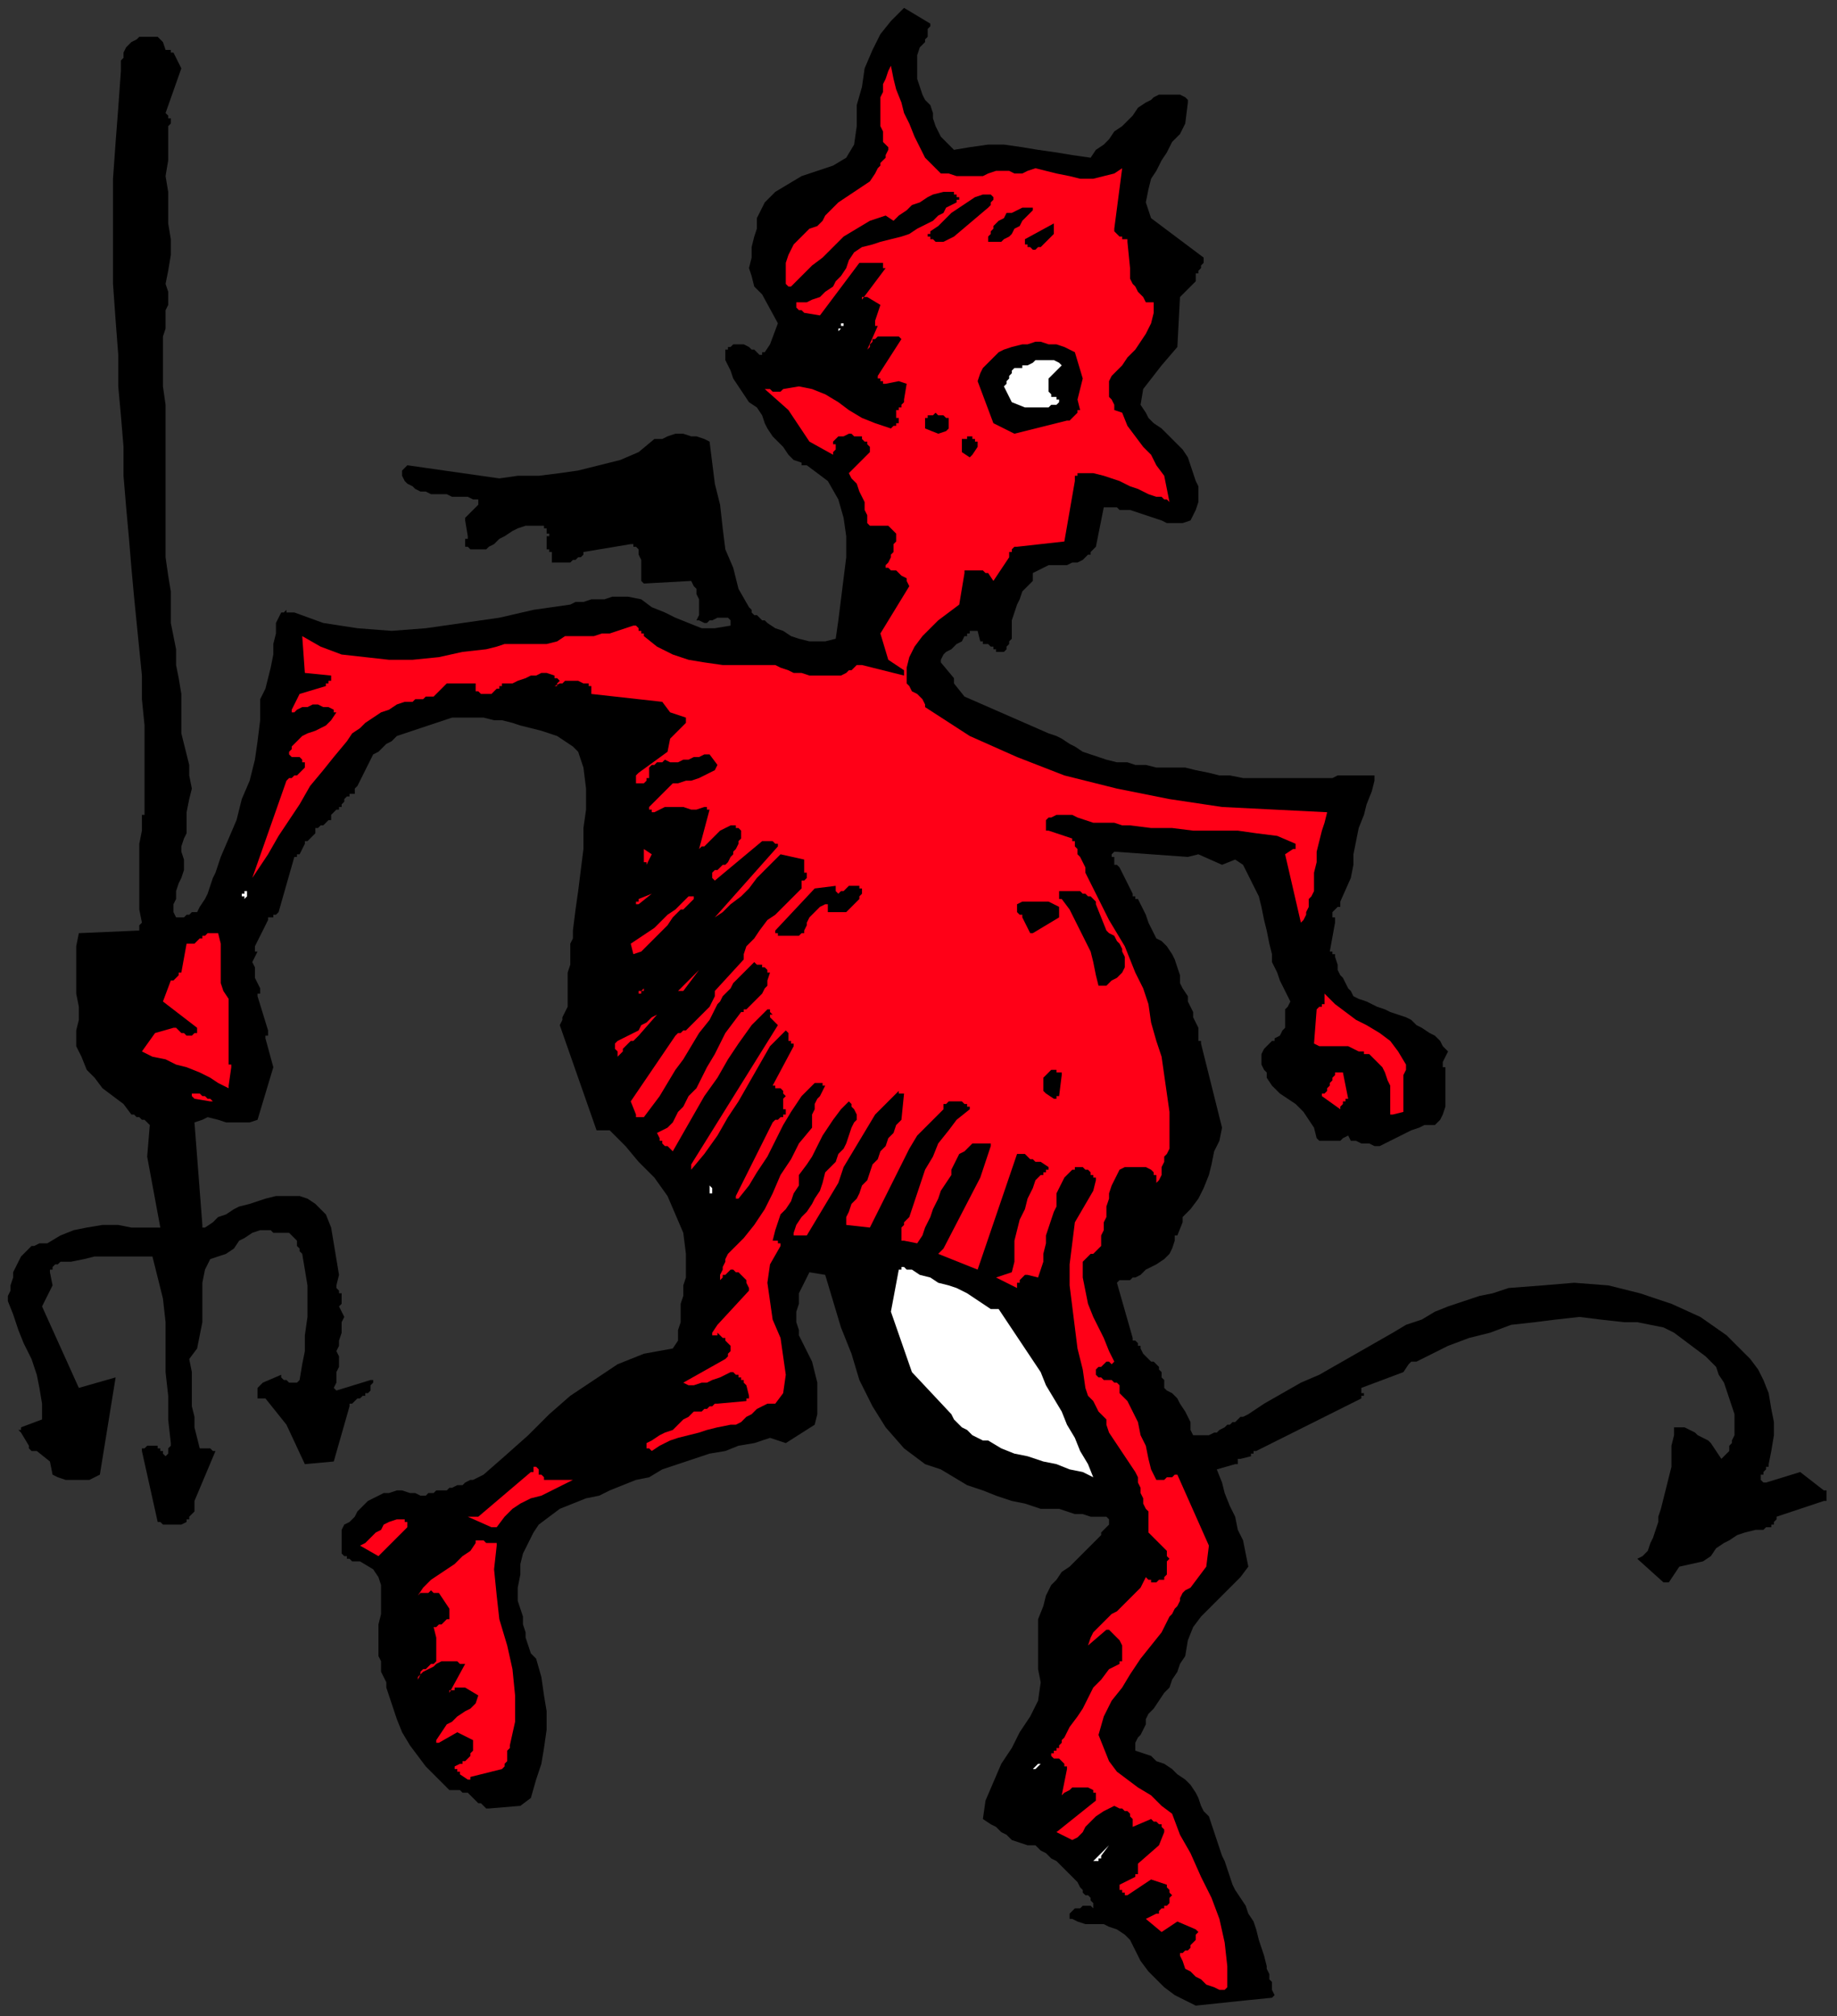<?xml version="1.0" encoding="UTF-8" standalone="no"?>
<svg
   xmlns:dc="http://purl.org/dc/elements/1.1/"
   xmlns:cc="http://creativecommons.org/ns#"
   xmlns:rdf="http://www.w3.org/1999/02/22-rdf-syntax-ns#"
   xmlns:svg="http://www.w3.org/2000/svg"
   xmlns="http://www.w3.org/2000/svg"
   xmlns:sodipodi="http://sodipodi.sourceforge.net/DTD/sodipodi-0.dtd"
   xmlns:inkscape="http://www.inkscape.org/namespaces/inkscape"
   version="1.0"
   width="184.944mm"
   height="202.935mm"
   id="svg71"
   sodipodi:docname="HALLW071.WMF">
  <rect width="100%" height="100%" fill="#333333" stroke="none"/>
  <sodipodi:namedview
     pagecolor="#ffffff"
     bordercolor="#666666"
     borderopacity="1"
     objecttolerance="10"
     gridtolerance="10"
     guidetolerance="10"
     inkscape:pageopacity="0"
     inkscape:pageshadow="2"
     inkscape:window-width="640"
     inkscape:window-height="480"
     id="namedview73" />
  <defs
     id="defs3">
    <pattern
       id="WMFhbasepattern"
       patternUnits="userSpaceOnUse"
       width="6"
       height="6"
       x="0"
       y="0" />
  </defs>
  <path
     style="fill:none;stroke:none;"
     d="  M 0,0   L 698,0   L 698,766   L 0,766   z "
     id="path5" />
  <path
     style="fill:#000000;fill-rule:evenodd;fill-opacity:1;stroke:none;"
     d="  M 455,763   L 474,761   L 484,760   L 485,759   L 484,757   L 484,756   L 484,754   L 483,753   L 483,751   L 482,749   L 482,748   L 481,744   L 480,741   L 479,738   L 478,734   L 477,731   L 475,728   L 474,725   L 472,722   L 470,719   L 469,717   L 468,714   L 467,711   L 466,708   L 465,706   L 464,703   L 463,700   L 462,697   L 461,694   L 460,691   L 458,689   L 457,687   L 456,684   L 455,682   L 453,679   L 451,677   L 448,675   L 446,673   L 443,671   L 440,670   L 438,668   L 435,667   L 432,666   L 432,665   L 432,663   L 433,661   L 434,660   L 435,658   L 436,656   L 436,654   L 437,652   L 439,650   L 441,647   L 443,644   L 445,642   L 446,639   L 448,636   L 449,633   L 451,630   L 452,624   L 454,619   L 457,615   L 461,611   L 464,608   L 468,604   L 472,600   L 475,596   L 474,591   L 473,586   L 471,582   L 470,577   L 468,573   L 466,568   L 465,564   L 463,559   L 470,557   L 471,557   L 471,556   L 471,556   L 471,556   L 471,555   L 472,555   L 472,555   L 472,555   L 476,554   L 476,554   L 476,553   L 476,553   L 477,553   L 477,553   L 477,552   L 477,552   L 478,552   L 518,532   L 518,531   L 519,531   L 519,531   L 519,530   L 518,530   L 518,529   L 518,528   L 518,528   L 534,522   L 536,519   L 537,518   L 539,518   L 541,517   L 543,516   L 545,515   L 547,514   L 549,513   L 551,512   L 559,509   L 567,507   L 575,504   L 584,503   L 592,502   L 601,501   L 609,502   L 618,503   L 623,503   L 628,504   L 633,505   L 637,507   L 641,510   L 645,513   L 649,516   L 653,520   L 654,523   L 656,526   L 657,529   L 658,532   L 659,535   L 660,538   L 660,541   L 660,545   L 660,546   L 659,548   L 659,549   L 658,550   L 658,552   L 657,553   L 656,554   L 655,555   L 651,549   L 650,548   L 648,547   L 646,546   L 645,545   L 643,544   L 641,543   L 639,543   L 637,543   L 637,546   L 636,550   L 636,554   L 636,558   L 635,562   L 634,566   L 633,570   L 632,574   L 631,577   L 631,579   L 630,582   L 629,585   L 628,587   L 627,590   L 625,592   L 623,593   L 633,602   L 634,602   L 634,602   L 634,602   L 634,602   L 634,602   L 635,602   L 635,602   L 635,602   L 639,596   L 648,594   L 651,592   L 653,589   L 656,587   L 658,586   L 661,584   L 664,583   L 668,582   L 671,582   L 672,581   L 673,581   L 674,581   L 674,580   L 675,580   L 675,579   L 676,578   L 676,577   L 694,571   L 695,571   L 695,570   L 695,569   L 695,569   L 695,568   L 695,568   L 695,567   L 694,567   L 685,560   L 672,564   L 671,564   L 670,563   L 670,563   L 670,562   L 670,561   L 671,561   L 671,560   L 672,559   L 672,559   L 672,559   L 672,558   L 672,558   L 673,558   L 673,558   L 673,557   L 673,557   L 674,552   L 675,546   L 675,541   L 674,536   L 673,530   L 671,525   L 669,521   L 666,517   L 657,508   L 647,501   L 636,496   L 624,492   L 612,489   L 599,488   L 587,489   L 574,490   L 568,492   L 563,493   L 557,495   L 551,497   L 546,499   L 541,502   L 535,504   L 530,507   L 523,511   L 516,515   L 509,519   L 502,523   L 495,526   L 488,530   L 481,534   L 475,538   L 473,539   L 472,539   L 471,540   L 470,541   L 469,541   L 468,542   L 467,542   L 466,543   L 464,544   L 463,545   L 462,545   L 460,546   L 458,546   L 457,546   L 455,546   L 454,546   L 453,544   L 453,541   L 452,539   L 451,537   L 449,534   L 448,532   L 446,530   L 444,529   L 443,528   L 443,526   L 443,525   L 442,524   L 442,523   L 442,522   L 441,521   L 441,520   L 440,519   L 439,518   L 438,518   L 437,517   L 436,516   L 435,515   L 434,513   L 434,512   L 433,512   L 433,511   L 433,511   L 433,511   L 432,510   L 432,510   L 431,510   L 431,509   L 425,488   L 426,487   L 426,487   L 427,487   L 428,487   L 429,487   L 430,487   L 431,486   L 432,486   L 434,485   L 436,483   L 438,482   L 440,481   L 443,479   L 445,477   L 446,475   L 447,472   L 447,472   L 447,472   L 447,471   L 447,471   L 447,471   L 447,470   L 447,470   L 448,470   L 450,465   L 450,465   L 450,465   L 450,464   L 450,464   L 450,464   L 450,464   L 450,463   L 450,463   L 453,460   L 456,456   L 458,452   L 460,447   L 461,443   L 462,438   L 464,434   L 465,429   L 457,397   L 457,396   L 457,396   L 457,396   L 457,396   L 456,396   L 456,396   L 456,395   L 456,395   L 456,393   L 456,391   L 455,389   L 454,387   L 454,385   L 453,383   L 452,381   L 452,379   L 450,376   L 449,374   L 449,371   L 448,368   L 447,365   L 446,363   L 444,360   L 442,358   L 440,357   L 439,355   L 438,353   L 437,351   L 436,348   L 435,346   L 434,344   L 433,342   L 433,342   L 433,342   L 432,342   L 432,342   L 432,341   L 432,341   L 431,341   L 431,340   L 426,330   L 426,330   L 426,330   L 425,329   L 425,329   L 425,329   L 424,329   L 424,328   L 424,328   L 424,328   L 424,327   L 424,327   L 424,326   L 423,326   L 423,325   L 423,325   L 424,324   L 452,326   L 456,325   L 465,329   L 470,327   L 473,329   L 475,333   L 477,337   L 479,341   L 480,345   L 481,350   L 482,354   L 483,359   L 484,363   L 484,366   L 485,368   L 486,370   L 487,373   L 488,375   L 489,377   L 490,379   L 491,381   L 490,383   L 489,384   L 489,386   L 489,388   L 489,391   L 488,392   L 487,394   L 485,395   L 485,396   L 484,396   L 484,396   L 483,397   L 483,397   L 483,397   L 482,398   L 482,398   L 481,399   L 480,401   L 480,402   L 480,404   L 480,405   L 481,407   L 482,408   L 482,410   L 484,413   L 487,416   L 490,418   L 493,420   L 496,423   L 498,426   L 500,429   L 501,433   L 502,434   L 504,434   L 505,434   L 507,434   L 508,434   L 510,434   L 511,433   L 513,432   L 514,434   L 516,434   L 518,435   L 521,435   L 523,436   L 525,436   L 527,435   L 529,434   L 531,433   L 533,432   L 535,431   L 537,430   L 540,429   L 542,428   L 544,428   L 546,428   L 548,426   L 549,424   L 550,421   L 550,419   L 550,416   L 550,413   L 550,410   L 550,407   L 550,407   L 550,406   L 549,406   L 549,405   L 549,405   L 549,405   L 549,404   L 549,404   L 551,400   L 549,398   L 548,396   L 546,394   L 544,393   L 541,391   L 539,390   L 537,388   L 535,387   L 532,386   L 529,385   L 527,384   L 524,383   L 522,382   L 520,381   L 517,380   L 515,379   L 514,377   L 513,376   L 512,374   L 511,372   L 510,371   L 509,369   L 509,367   L 508,364   L 508,364   L 508,363   L 508,363   L 507,363   L 507,362   L 507,362   L 506,362   L 506,362   L 508,351   L 508,351   L 508,350   L 508,350   L 508,350   L 508,349   L 508,349   L 507,349   L 507,349   L 507,348   L 507,347   L 508,346   L 508,346   L 509,345   L 510,345   L 510,344   L 510,343   L 514,334   L 515,329   L 515,325   L 516,320   L 517,315   L 519,310   L 520,306   L 522,301   L 523,297   L 523,296   L 523,296   L 523,296   L 523,296   L 523,295   L 523,295   L 523,295   L 522,295   L 520,295   L 517,295   L 515,295   L 512,295   L 509,295   L 507,296   L 504,296   L 501,296   L 499,296   L 497,296   L 495,296   L 493,296   L 492,296   L 490,296   L 488,296   L 486,296   L 482,296   L 477,296   L 473,296   L 468,295   L 464,295   L 460,294   L 455,293   L 451,292   L 447,292   L 443,292   L 440,292   L 436,291   L 432,291   L 429,290   L 425,290   L 421,289   L 418,288   L 415,287   L 412,286   L 409,284   L 407,283   L 404,281   L 402,280   L 399,279   L 367,265   L 363,260   L 363,259   L 363,259   L 363,259   L 363,259   L 363,258   L 363,258   L 363,258   L 363,258   L 358,252   L 358,251   L 359,249   L 360,248   L 362,247   L 363,246   L 364,245   L 366,244   L 367,242   L 367,242   L 368,242   L 368,241   L 369,241   L 369,240   L 369,240   L 370,240   L 370,240   L 370,240   L 370,240   L 371,240   L 371,240   L 371,240   L 371,240   L 372,240   L 372,240   L 373,244   L 374,244   L 374,245   L 375,245   L 375,245   L 376,245   L 377,246   L 377,246   L 378,246   L 378,247   L 378,247   L 378,247   L 378,247   L 379,247   L 379,248   L 379,248   L 380,248   L 381,248   L 382,248   L 383,247   L 383,246   L 384,245   L 384,244   L 385,243   L 385,242   L 385,239   L 385,236   L 386,233   L 387,230   L 388,228   L 389,225   L 391,223   L 393,221   L 393,221   L 393,220   L 393,220   L 393,220   L 393,219   L 393,219   L 393,219   L 393,218   L 399,215   L 401,215   L 402,215   L 404,215   L 406,215   L 408,214   L 410,214   L 412,213   L 413,212   L 414,211   L 415,211   L 415,210   L 415,210   L 416,209   L 416,209   L 417,208   L 417,208   L 420,193   L 422,193   L 423,193   L 424,193   L 425,193   L 426,194   L 427,194   L 428,194   L 430,194   L 433,195   L 436,196   L 439,197   L 442,198   L 444,199   L 447,199   L 450,199   L 453,198   L 455,194   L 456,191   L 456,188   L 456,185   L 455,183   L 454,180   L 453,177   L 452,174   L 450,171   L 448,169   L 446,167   L 444,165   L 442,163   L 439,161   L 437,159   L 436,157   L 434,154   L 435,148   L 442,139   L 448,132   L 449,113   L 455,107   L 455,106   L 455,105   L 455,104   L 456,104   L 456,103   L 457,102   L 457,101   L 458,100   L 458,100   L 458,100   L 458,100   L 458,99   L 458,99   L 458,99   L 458,99   L 458,98   L 438,83   L 436,77   L 437,72   L 438,68   L 440,65   L 442,61   L 444,58   L 446,54   L 449,51   L 451,47   L 452,39   L 452,39   L 452,39   L 452,38   L 452,38   L 452,38   L 451,37   L 451,37   L 451,37   L 449,36   L 447,36   L 445,36   L 443,36   L 441,36   L 439,37   L 438,38   L 436,39   L 433,41   L 431,44   L 429,46   L 427,48   L 424,50   L 422,53   L 420,55   L 417,57   L 415,60   L 408,59   L 402,58   L 395,57   L 389,56   L 382,55   L 376,55   L 369,56   L 363,57   L 361,55   L 360,54   L 358,52   L 357,50   L 356,48   L 355,45   L 355,43   L 354,40   L 352,38   L 351,36   L 350,33   L 349,30   L 349,27   L 349,24   L 349,21   L 350,18   L 351,17   L 352,16   L 352,15   L 353,14   L 353,13   L 353,11   L 354,10   L 354,9   L 344,3   L 339,8   L 335,13   L 332,19   L 329,26   L 328,33   L 326,40   L 326,48   L 325,55   L 322,60   L 317,63   L 311,65   L 305,67   L 300,70   L 295,73   L 291,77   L 288,83   L 288,87   L 287,90   L 286,94   L 286,98   L 285,102   L 286,105   L 287,109   L 290,112   L 296,123   L 293,131   L 291,134   L 291,134   L 290,134   L 290,134   L 290,134   L 290,135   L 289,135   L 289,135   L 289,135   L 288,134   L 287,133   L 286,133   L 285,132   L 283,131   L 282,131   L 281,131   L 279,131   L 278,132   L 278,132   L 277,132   L 277,132   L 277,133   L 276,133   L 276,133   L 276,134   L 276,137   L 278,141   L 279,144   L 281,147   L 283,150   L 285,153   L 288,155   L 290,158   L 291,161   L 292,163   L 294,166   L 296,168   L 298,170   L 300,173   L 302,175   L 305,176   L 305,177   L 306,177   L 306,177   L 306,177   L 307,177   L 307,177   L 307,177   L 307,177   L 315,183   L 319,190   L 321,197   L 322,204   L 322,212   L 321,220   L 320,228   L 319,236   L 318,243   L 314,244   L 311,244   L 308,244   L 304,243   L 301,242   L 298,240   L 295,239   L 292,237   L 291,236   L 290,236   L 289,235   L 288,234   L 287,234   L 286,233   L 286,232   L 285,231   L 281,224   L 279,216   L 276,209   L 275,201   L 274,192   L 272,184   L 271,176   L 270,168   L 268,167   L 265,166   L 263,166   L 260,165   L 257,165   L 254,166   L 252,167   L 249,167   L 243,172   L 236,175   L 228,177   L 220,179   L 213,180   L 205,181   L 197,181   L 190,182   L 155,177   L 154,178   L 154,178   L 154,178   L 153,179   L 153,179   L 153,180   L 153,181   L 153,181   L 154,183   L 155,184   L 157,185   L 158,186   L 160,187   L 162,187   L 164,188   L 165,188   L 168,188   L 170,188   L 172,189   L 174,189   L 176,189   L 178,189   L 180,190   L 182,190   L 182,191   L 182,192   L 181,193   L 180,194   L 179,195   L 178,196   L 177,197   L 177,198   L 178,204   L 178,204   L 178,205   L 178,205   L 177,205   L 177,206   L 177,206   L 177,206   L 177,207   L 177,208   L 178,208   L 179,209   L 181,209   L 182,209   L 183,209   L 185,209   L 186,208   L 188,207   L 190,205   L 192,204   L 195,202   L 197,201   L 200,200   L 202,200   L 205,200   L 206,200   L 206,200   L 207,200   L 207,201   L 208,201   L 208,202   L 208,203   L 209,203   L 209,204   L 208,204   L 208,205   L 208,206   L 208,206   L 208,207   L 208,208   L 208,208   L 208,209   L 208,209   L 209,209   L 209,209   L 209,210   L 209,210   L 209,210   L 210,210   L 210,214   L 214,214   L 215,214   L 217,214   L 218,213   L 219,213   L 220,212   L 221,212   L 222,211   L 222,210   L 240,207   L 241,207   L 241,208   L 242,208   L 243,209   L 243,210   L 243,211   L 244,213   L 244,214   L 244,215   L 244,216   L 244,217   L 244,218   L 244,219   L 244,220   L 244,221   L 245,222   L 263,221   L 264,223   L 265,224   L 265,226   L 266,228   L 266,230   L 266,232   L 266,234   L 265,236   L 266,236   L 268,237   L 269,237   L 270,236   L 271,236   L 273,235   L 274,235   L 275,235   L 275,235   L 276,235   L 276,235   L 277,235   L 277,235   L 278,236   L 278,236   L 278,237   L 278,237   L 278,237   L 278,237   L 278,237   L 278,238   L 278,238   L 278,238   L 278,238   L 272,239   L 267,239   L 262,237   L 257,235   L 253,233   L 248,231   L 244,228   L 239,227   L 236,227   L 233,227   L 230,228   L 228,228   L 225,228   L 222,229   L 219,229   L 217,230   L 203,232   L 190,235   L 176,237   L 162,239   L 149,240   L 136,239   L 123,237   L 112,233   L 111,233   L 110,233   L 109,233   L 109,232   L 108,233   L 107,233   L 107,233   L 107,233   L 105,237   L 105,241   L 104,245   L 104,249   L 103,254   L 102,258   L 101,262   L 99,266   L 99,274   L 98,282   L 97,289   L 95,297   L 92,304   L 90,312   L 87,319   L 84,326   L 83,329   L 82,332   L 81,334   L 80,337   L 79,340   L 78,342   L 76,345   L 75,347   L 74,347   L 73,347   L 72,348   L 71,348   L 70,349   L 69,349   L 68,349   L 67,349   L 66,347   L 66,344   L 67,342   L 67,339   L 68,336   L 69,334   L 70,331   L 70,329   L 70,327   L 69,324   L 69,322   L 70,319   L 71,317   L 71,314   L 71,311   L 71,309   L 72,304   L 73,300   L 72,295   L 72,291   L 71,287   L 70,283   L 69,279   L 69,275   L 69,269   L 69,264   L 68,258   L 67,253   L 67,247   L 66,242   L 65,237   L 65,231   L 65,225   L 64,219   L 63,212   L 63,206   L 63,199   L 63,193   L 63,186   L 63,180   L 63,173   L 63,166   L 63,160   L 63,154   L 62,147   L 62,141   L 62,135   L 62,128   L 63,125   L 63,123   L 63,120   L 63,118   L 64,116   L 64,113   L 64,111   L 63,108   L 64,103   L 65,97   L 65,91   L 64,85   L 64,79   L 64,73   L 63,67   L 64,61   L 64,59   L 64,57   L 64,55   L 64,54   L 64,52   L 64,50   L 64,48   L 65,47   L 65,46   L 65,45   L 65,45   L 64,45   L 64,44   L 64,44   L 64,44   L 63,43   L 69,26   L 66,20   L 66,20   L 65,20   L 65,20   L 65,19   L 65,19   L 64,19   L 64,19   L 63,19   L 62,16   L 61,15   L 60,14   L 58,14   L 57,14   L 56,14   L 54,14   L 53,14   L 52,15   L 50,16   L 49,17   L 48,18   L 47,20   L 47,22   L 46,23   L 46,25   L 46,27   L 45,41   L 44,54   L 43,68   L 43,81   L 43,95   L 43,108   L 44,122   L 45,135   L 45,147   L 46,158   L 47,170   L 47,181   L 48,193   L 49,204   L 50,216   L 51,227   L 52,237   L 53,247   L 54,257   L 54,266   L 55,276   L 55,286   L 55,296   L 55,305   L 55,306   L 55,307   L 55,308   L 55,309   L 55,310   L 54,310   L 54,311   L 54,311   L 54,316   L 53,321   L 53,326   L 53,331   L 53,336   L 53,341   L 53,346   L 54,351   L 53,352   L 53,352   L 53,353   L 53,353   L 53,353   L 53,354   L 53,354   L 53,354   L 30,355   L 29,360   L 29,365   L 29,369   L 29,374   L 29,378   L 30,383   L 30,388   L 29,392   L 29,398   L 31,402   L 33,407   L 36,410   L 39,414   L 43,417   L 47,420   L 50,424   L 51,424   L 52,425   L 53,425   L 54,426   L 55,426   L 55,426   L 56,427   L 57,428   L 56,440   L 61,467   L 56,467   L 50,467   L 45,466   L 39,466   L 33,467   L 28,468   L 23,470   L 18,473   L 16,473   L 15,473   L 13,474   L 12,474   L 11,475   L 10,476   L 9,477   L 8,478   L 7,480   L 6,482   L 5,484   L 5,486   L 4,489   L 4,491   L 3,493   L 3,495   L 5,500   L 7,506   L 9,511   L 12,517   L 14,523   L 15,528   L 16,534   L 16,540   L 8,543   L 8,543   L 8,544   L 8,544   L 7,544   L 7,544   L 7,544   L 7,544   L 8,545   L 11,550   L 11,550   L 11,550   L 11,550   L 11,551   L 11,551   L 11,551   L 11,551   L 12,552   L 12,552   L 12,552   L 12,552   L 12,552   L 13,552   L 13,552   L 14,552   L 14,552   L 19,556   L 20,561   L 22,562   L 25,563   L 27,563   L 29,563   L 31,563   L 34,563   L 36,562   L 38,561   L 44,524   L 30,528   L 16,497   L 20,489   L 19,484   L 19,483   L 20,483   L 20,482   L 20,482   L 21,481   L 22,481   L 22,481   L 23,480   L 27,480   L 32,479   L 36,478   L 40,478   L 45,478   L 49,478   L 54,478   L 58,478   L 60,486   L 62,494   L 63,503   L 63,512   L 63,522   L 64,531   L 64,540   L 65,549   L 65,550   L 64,551   L 64,551   L 64,552   L 64,552   L 64,552   L 64,553   L 64,553   L 63,554   L 62,553   L 62,553   L 62,552   L 61,552   L 61,551   L 60,551   L 60,550   L 59,550   L 58,550   L 58,550   L 57,550   L 56,550   L 55,551   L 54,551   L 54,552   L 60,579   L 61,579   L 62,580   L 64,580   L 65,580   L 66,580   L 68,580   L 69,580   L 71,579   L 71,578   L 72,578   L 72,577   L 73,576   L 73,576   L 74,575   L 74,574   L 74,574   L 74,573   L 74,573   L 74,573   L 74,572   L 74,572   L 74,572   L 74,571   L 74,571   L 82,552   L 82,552   L 81,552   L 80,551   L 79,551   L 78,551   L 78,551   L 77,551   L 76,551   L 75,547   L 74,543   L 74,539   L 73,535   L 73,530   L 73,526   L 73,522   L 72,517   L 75,513   L 76,508   L 77,503   L 77,498   L 77,493   L 77,488   L 78,483   L 80,479   L 83,478   L 86,477   L 89,475   L 91,472   L 93,471   L 96,469   L 99,468   L 103,468   L 104,469   L 105,469   L 106,469   L 106,469   L 107,469   L 108,469   L 108,469   L 109,469   L 110,469   L 111,470   L 112,471   L 113,472   L 113,474   L 114,475   L 114,476   L 115,477   L 116,483   L 117,489   L 117,495   L 117,501   L 116,508   L 116,514   L 115,519   L 114,525   L 113,526   L 112,526   L 111,526   L 110,526   L 109,525   L 108,525   L 107,524   L 107,523   L 100,526   L 100,526   L 99,527   L 99,527   L 98,528   L 98,529   L 98,530   L 98,531   L 98,531   L 98,532   L 98,532   L 99,532   L 99,532   L 100,532   L 100,532   L 101,532   L 101,532   L 109,542   L 116,557   L 127,556   L 133,535   L 133,534   L 134,534   L 135,533   L 135,533   L 136,532   L 137,532   L 138,531   L 139,531   L 139,530   L 140,530   L 140,530   L 141,529   L 141,528   L 141,528   L 141,527   L 142,526   L 142,526   L 142,526   L 142,526   L 142,525   L 141,525   L 141,525   L 141,525   L 141,525   L 128,529   L 127,528   L 128,526   L 128,524   L 128,522   L 129,520   L 129,518   L 129,516   L 128,514   L 129,512   L 129,510   L 130,507   L 130,505   L 130,503   L 131,501   L 130,499   L 129,497   L 130,496   L 130,495   L 130,493   L 130,492   L 129,492   L 129,491   L 128,490   L 128,489   L 129,485   L 126,467   L 124,462   L 122,460   L 120,458   L 117,456   L 114,455   L 111,455   L 108,455   L 105,455   L 101,456   L 98,457   L 95,458   L 91,459   L 89,460   L 86,462   L 83,463   L 81,465   L 78,467   L 78,467   L 78,467   L 78,467   L 77,467   L 77,467   L 77,466   L 77,466   L 77,466   L 74,427   L 77,426   L 79,425   L 83,426   L 86,427   L 89,427   L 92,427   L 95,427   L 98,426   L 104,406   L 101,395   L 101,395   L 101,394   L 101,394   L 102,394   L 102,393   L 102,393   L 102,393   L 102,392   L 98,379   L 98,379   L 98,379   L 98,379   L 98,378   L 99,378   L 99,378   L 99,378   L 99,377   L 99,376   L 98,374   L 97,372   L 97,370   L 97,368   L 96,366   L 97,364   L 98,362   L 98,362   L 98,362   L 97,362   L 97,361   L 97,361   L 97,361   L 97,360   L 97,360   L 102,350   L 102,350   L 102,349   L 103,349   L 104,349   L 104,348   L 105,348   L 106,347   L 106,347   L 112,326   L 112,326   L 112,326   L 113,326   L 113,326   L 113,325   L 114,325   L 114,325   L 114,325   L 116,321   L 116,321   L 116,320   L 117,320   L 117,320   L 118,319   L 118,319   L 118,319   L 119,318   L 119,318   L 119,318   L 119,318   L 120,317   L 120,317   L 120,317   L 120,316   L 120,316   L 120,315   L 121,315   L 122,314   L 122,314   L 123,314   L 124,313   L 124,313   L 125,312   L 125,312   L 125,312   L 126,312   L 126,311   L 126,311   L 126,311   L 126,310   L 126,310   L 127,309   L 127,309   L 127,309   L 128,308   L 128,308   L 128,308   L 129,308   L 129,307   L 130,307   L 130,307   L 130,306   L 130,306   L 130,306   L 131,305   L 131,305   L 131,304   L 131,304   L 132,303   L 132,303   L 133,303   L 133,302   L 134,302   L 135,302   L 135,301   L 135,301   L 135,301   L 135,300   L 135,300   L 135,300   L 135,300   L 136,299   L 136,299   L 138,295   L 139,293   L 140,291   L 141,289   L 142,287   L 144,286   L 145,285   L 147,283   L 149,282   L 151,280   L 154,279   L 157,278   L 160,277   L 163,276   L 166,275   L 169,274   L 172,273   L 176,273   L 180,273   L 184,273   L 188,274   L 191,274   L 195,275   L 198,276   L 202,277   L 206,278   L 209,279   L 212,280   L 215,282   L 218,284   L 220,286   L 221,289   L 222,292   L 223,300   L 223,308   L 222,315   L 222,323   L 221,331   L 220,339   L 219,346   L 218,354   L 218,357   L 217,359   L 217,362   L 217,365   L 217,367   L 216,370   L 216,372   L 216,375   L 216,377   L 216,379   L 216,381   L 216,383   L 215,385   L 214,387   L 214,388   L 213,390   L 227,430   L 232,430   L 238,436   L 243,442   L 249,448   L 254,455   L 257,462   L 260,469   L 261,477   L 261,486   L 260,489   L 260,493   L 259,496   L 259,500   L 259,503   L 258,506   L 258,510   L 256,513   L 245,515   L 235,519   L 226,525   L 217,531   L 209,538   L 201,546   L 192,554   L 184,561   L 182,562   L 180,563   L 179,563   L 177,564   L 176,565   L 174,565   L 172,566   L 171,566   L 170,567   L 169,567   L 167,567   L 166,567   L 165,568   L 164,568   L 163,568   L 162,569   L 162,569   L 161,569   L 161,569   L 161,569   L 161,569   L 160,569   L 160,569   L 158,568   L 156,568   L 153,567   L 151,567   L 148,568   L 146,568   L 144,569   L 142,570   L 140,571   L 139,572   L 137,574   L 136,575   L 135,577   L 134,578   L 133,579   L 131,580   L 130,582   L 130,583   L 130,585   L 130,587   L 130,588   L 130,590   L 130,591   L 131,592   L 132,592   L 132,593   L 133,593   L 133,593   L 134,594   L 135,594   L 136,594   L 137,594   L 142,597   L 144,600   L 145,603   L 145,607   L 145,610   L 145,614   L 144,618   L 144,622   L 144,626   L 144,628   L 144,630   L 145,632   L 145,634   L 145,636   L 146,638   L 147,640   L 147,642   L 149,648   L 151,654   L 153,659   L 156,664   L 159,668   L 162,672   L 166,676   L 170,680   L 171,681   L 172,681   L 173,681   L 175,681   L 176,682   L 177,682   L 178,682   L 179,683   L 179,683   L 180,684   L 181,685   L 182,686   L 183,686   L 184,687   L 185,688   L 186,688   L 198,687   L 202,684   L 204,677   L 206,671   L 207,665   L 208,658   L 208,651   L 207,645   L 206,638   L 204,631   L 202,629   L 201,626   L 200,623   L 200,621   L 199,618   L 199,615   L 198,612   L 197,609   L 197,604   L 198,599   L 198,595   L 199,591   L 201,587   L 203,583   L 205,580   L 209,577   L 213,574   L 218,572   L 223,570   L 228,569   L 232,567   L 237,565   L 242,563   L 247,562   L 252,559   L 258,557   L 264,555   L 270,553   L 276,552   L 281,550   L 287,549   L 293,547   L 299,549   L 310,542   L 311,538   L 311,534   L 311,530   L 311,526   L 310,522   L 309,518   L 307,514   L 305,510   L 304,508   L 304,506   L 303,503   L 303,501   L 303,499   L 304,496   L 304,494   L 304,492   L 308,484   L 314,485   L 317,495   L 320,505   L 324,515   L 327,525   L 332,535   L 337,543   L 344,551   L 352,557   L 358,559   L 363,562   L 368,565   L 374,567   L 379,569   L 385,571   L 390,572   L 396,574   L 400,574   L 403,574   L 406,575   L 409,576   L 412,576   L 415,577   L 418,577   L 421,577   L 422,578   L 422,578   L 422,579   L 422,580   L 421,581   L 420,582   L 419,583   L 419,584   L 416,587   L 414,589   L 411,592   L 409,594   L 407,596   L 404,598   L 402,601   L 400,603   L 398,607   L 397,611   L 395,616   L 395,620   L 395,625   L 395,630   L 395,635   L 396,640   L 395,647   L 392,653   L 388,659   L 385,665   L 381,671   L 378,678   L 375,685   L 374,692   L 377,694   L 379,695   L 381,697   L 383,698   L 385,700   L 388,701   L 391,702   L 394,702   L 396,704   L 398,705   L 400,707   L 402,708   L 404,710   L 406,712   L 408,714   L 410,716   L 411,718   L 412,719   L 412,720   L 413,721   L 414,721   L 415,722   L 415,723   L 416,724   L 416,724   L 416,724   L 416,725   L 416,725   L 416,725   L 416,725   L 416,726   L 416,726   L 415,725   L 414,725   L 412,725   L 411,726   L 410,726   L 409,726   L 408,727   L 407,728   L 407,728   L 407,728   L 407,729   L 407,729   L 407,730   L 407,730   L 408,730   L 408,730   L 410,731   L 413,732   L 416,732   L 420,732   L 422,733   L 425,734   L 428,736   L 430,738   L 432,742   L 434,746   L 437,750   L 440,753   L 443,756   L 447,759   L 451,761   L 455,763  z "
     id="path7" />
  <path
     style="fill:#ff0017;fill-rule:evenodd;fill-opacity:1;stroke:none;"
     d="  M 464,757   L 465,757   L 465,757   L 465,757   L 465,757   L 466,757   L 466,757   L 466,757   L 467,756   L 467,748   L 466,739   L 464,730   L 461,722   L 457,714   L 453,705   L 449,698   L 446,690   L 442,687   L 438,683   L 433,680   L 429,677   L 425,674   L 422,670   L 420,665   L 418,660   L 420,653   L 423,647   L 427,642   L 430,637   L 434,631   L 438,626   L 442,621   L 445,615   L 446,614   L 447,612   L 448,611   L 449,609   L 449,608   L 450,606   L 451,605   L 453,604   L 459,596   L 460,588   L 448,561   L 447,561   L 446,562   L 445,562   L 444,562   L 443,563   L 442,563   L 441,563   L 440,563   L 438,559   L 437,555   L 436,550   L 434,546   L 433,541   L 431,537   L 429,533   L 426,530   L 426,529   L 426,529   L 426,529   L 426,528   L 426,528   L 426,528   L 426,527   L 426,527   L 425,526   L 424,526   L 423,525   L 422,525   L 420,525   L 419,524   L 418,524   L 417,523   L 417,523   L 417,522   L 417,521   L 418,520   L 419,520   L 420,519   L 420,519   L 421,518   L 422,518   L 422,518   L 422,518   L 423,519   L 423,519   L 424,518   L 424,518   L 424,518   L 422,514   L 420,509   L 418,505   L 416,501   L 414,496   L 413,491   L 412,486   L 412,481   L 412,480   L 413,479   L 414,478   L 415,477   L 416,477   L 417,476   L 417,476   L 418,475   L 419,474   L 419,472   L 419,470   L 420,468   L 420,466   L 420,465   L 421,463   L 421,461   L 421,459   L 422,456   L 422,454   L 423,451   L 424,449   L 425,447   L 426,445   L 428,444   L 429,444   L 431,444   L 432,444   L 434,444   L 435,444   L 436,444   L 438,445   L 439,446   L 439,446   L 439,447   L 440,447   L 440,448   L 440,449   L 440,449   L 440,450   L 440,450   L 441,449   L 442,447   L 442,446   L 442,444   L 443,442   L 443,440   L 444,439   L 445,437   L 445,430   L 445,423   L 444,416   L 443,409   L 442,402   L 440,396   L 438,389   L 437,382   L 435,376   L 432,370   L 430,365   L 428,360   L 425,355   L 422,350   L 420,346   L 417,340   L 416,338   L 415,336   L 414,334   L 413,332   L 413,330   L 412,328   L 411,326   L 410,325   L 410,324   L 410,323   L 409,322   L 409,322   L 409,321   L 409,320   L 408,320   L 408,319   L 399,316   L 399,316   L 399,316   L 398,316   L 398,315   L 398,315   L 398,314   L 398,314   L 398,313   L 398,312   L 399,311   L 400,311   L 402,310   L 403,310   L 405,310   L 406,310   L 408,310   L 410,311   L 413,312   L 416,313   L 418,313   L 421,313   L 424,313   L 427,314   L 430,314   L 438,315   L 446,315   L 454,316   L 462,316   L 471,316   L 478,317   L 486,318   L 493,321   L 493,321   L 493,322   L 493,322   L 493,322   L 493,322   L 493,322   L 493,323   L 492,323   L 489,325   L 495,351   L 496,350   L 497,348   L 497,347   L 498,345   L 498,344   L 498,342   L 499,341   L 500,339   L 500,336   L 500,332   L 501,328   L 501,324   L 502,320   L 503,316   L 504,313   L 505,309   L 485,308   L 465,307   L 445,304   L 425,300   L 405,295   L 387,288   L 369,280   L 352,269   L 352,268   L 351,266   L 350,265   L 349,264   L 347,263   L 346,261   L 345,260   L 345,259   L 345,254   L 346,250   L 348,246   L 351,242   L 354,239   L 357,236   L 361,233   L 365,230   L 367,218   L 367,217   L 368,217   L 370,217   L 371,217   L 372,217   L 374,217   L 375,218   L 376,218   L 378,221   L 384,212   L 384,211   L 384,210   L 385,210   L 385,209   L 385,209   L 386,208   L 387,208   L 387,208   L 405,206   L 409,183   L 409,182   L 409,182   L 409,181   L 410,181   L 410,180   L 411,180   L 412,180   L 412,180   L 416,180   L 420,181   L 423,182   L 426,183   L 430,185   L 433,186   L 437,188   L 440,189   L 441,189   L 441,189   L 442,189   L 443,190   L 443,190   L 444,190   L 444,190   L 445,191   L 444,186   L 443,181   L 440,177   L 438,173   L 435,170   L 432,166   L 429,162   L 427,157   L 424,156   L 424,154   L 423,152   L 422,151   L 422,149   L 422,147   L 422,145   L 423,143   L 424,142   L 427,139   L 429,136   L 432,133   L 434,130   L 436,127   L 438,123   L 439,119   L 439,115   L 438,115   L 438,115   L 438,115   L 438,115   L 437,115   L 437,115   L 436,115   L 436,115   L 435,113   L 434,112   L 433,111   L 432,109   L 431,108   L 430,106   L 430,104   L 430,102   L 429,92   L 429,91   L 429,91   L 428,91   L 428,91   L 428,91   L 428,91   L 428,91   L 427,91   L 427,90   L 426,90   L 426,90   L 425,89   L 425,89   L 424,88   L 424,88   L 424,87   L 427,64   L 424,66   L 420,67   L 416,68   L 411,68   L 407,67   L 402,66   L 398,65   L 394,64   L 391,65   L 389,66   L 386,66   L 384,65   L 381,65   L 379,65   L 376,66   L 374,67   L 370,67   L 367,67   L 364,67   L 361,66   L 358,66   L 356,64   L 354,62   L 352,60   L 350,56   L 348,52   L 346,47   L 344,43   L 343,39   L 341,34   L 340,30   L 339,25   L 338,27   L 337,30   L 336,32   L 336,35   L 335,37   L 335,40   L 335,42   L 335,45   L 335,46   L 335,48   L 336,50   L 336,51   L 336,53   L 336,54   L 337,55   L 338,56   L 338,57   L 337,59   L 337,60   L 336,61   L 335,62   L 335,63   L 334,64   L 333,66   L 331,69   L 328,71   L 325,73   L 322,75   L 319,77   L 317,79   L 314,82   L 313,84   L 311,86   L 308,87   L 306,89   L 304,91   L 302,93   L 301,95   L 300,97   L 299,100   L 299,101   L 299,103   L 299,104   L 299,105   L 299,107   L 299,108   L 300,109   L 301,109   L 305,105   L 309,101   L 313,98   L 317,94   L 321,90   L 326,87   L 331,84   L 337,82   L 340,84   L 342,82   L 345,80   L 347,78   L 350,77   L 353,75   L 355,74   L 359,73   L 362,73   L 362,73   L 363,73   L 363,74   L 363,74   L 364,74   L 364,74   L 364,74   L 364,74   L 364,74   L 364,74   L 364,74   L 364,75   L 364,75   L 364,75   L 365,75   L 365,76   L 365,76   L 365,76   L 364,76   L 364,76   L 364,77   L 364,77   L 362,78   L 360,79   L 359,81   L 357,82   L 355,84   L 353,85   L 351,86   L 349,87   L 346,89   L 343,90   L 339,91   L 335,92   L 332,93   L 328,94   L 325,96   L 323,99   L 322,102   L 320,105   L 318,107   L 317,109   L 314,111   L 312,113   L 309,114   L 307,115   L 306,115   L 305,115   L 305,115   L 305,115   L 304,115   L 304,115   L 303,115   L 303,115   L 303,116   L 303,116   L 303,117   L 303,117   L 304,118   L 304,118   L 305,118   L 306,119   L 312,120   L 327,100   L 336,100   L 336,100   L 336,100   L 336,101   L 336,101   L 336,101   L 336,101   L 336,102   L 337,102   L 328,114   L 328,114   L 328,114   L 328,113   L 329,113   L 329,113   L 329,113   L 330,113   L 330,113   L 335,116   L 333,122   L 333,122   L 333,123   L 333,123   L 333,123   L 333,123   L 333,123   L 333,124   L 334,124   L 330,133   L 330,133   L 331,132   L 331,132   L 331,131   L 332,130   L 332,130   L 332,129   L 333,129   L 334,128   L 335,128   L 337,128   L 338,128   L 339,128   L 340,128   L 342,128   L 343,129   L 334,143   L 334,143   L 334,144   L 335,144   L 335,144   L 335,145   L 336,145   L 336,146   L 337,146   L 342,145   L 345,146   L 344,152   L 344,153   L 344,153   L 343,154   L 343,155   L 342,155   L 342,156   L 341,156   L 341,157   L 341,158   L 341,158   L 341,158   L 341,159   L 342,159   L 342,159   L 342,160   L 342,160   L 342,161   L 342,161   L 341,161   L 341,162   L 341,162   L 340,162   L 340,162   L 339,163   L 333,161   L 328,159   L 323,156   L 319,153   L 314,150   L 309,148   L 304,147   L 298,148   L 297,149   L 296,149   L 295,149   L 294,149   L 293,148   L 292,148   L 292,148   L 291,148   L 300,156   L 308,168   L 317,173   L 317,173   L 317,173   L 317,172   L 317,172   L 317,172   L 318,171   L 318,171   L 318,171   L 318,170   L 318,170   L 318,170   L 318,169   L 317,169   L 317,169   L 317,168   L 317,168   L 318,167   L 319,166   L 320,166   L 321,166   L 323,165   L 324,165   L 325,166   L 327,166   L 328,166   L 328,167   L 329,168   L 330,168   L 330,169   L 331,170   L 331,171   L 331,172   L 323,180   L 324,182   L 326,184   L 327,187   L 328,189   L 329,191   L 329,194   L 330,196   L 330,199   L 331,200   L 332,200   L 333,200   L 334,200   L 335,200   L 336,200   L 337,200   L 338,200   L 339,201   L 339,201   L 340,202   L 340,202   L 341,203   L 341,204   L 341,205   L 341,206   L 340,207   L 340,209   L 340,210   L 339,211   L 339,212   L 338,214   L 337,215   L 337,216   L 338,216   L 339,217   L 341,217   L 342,218   L 343,219   L 345,220   L 345,221   L 346,223   L 335,241   L 338,251   L 344,255   L 344,255   L 344,256   L 344,256   L 344,256   L 344,256   L 344,256   L 344,257   L 344,257   L 328,253   L 327,253   L 327,253   L 327,253   L 327,253   L 326,253   L 326,253   L 326,253   L 326,253   L 325,254   L 324,255   L 323,255   L 322,256   L 320,257   L 319,257   L 318,257   L 316,257   L 313,257   L 311,257   L 308,257   L 305,256   L 302,256   L 300,255   L 297,254   L 295,253   L 289,253   L 282,253   L 275,253   L 268,252   L 262,251   L 256,249   L 250,246   L 245,242   L 245,241   L 244,241   L 244,240   L 243,240   L 243,239   L 243,239   L 242,238   L 241,238   L 238,239   L 235,240   L 232,241   L 229,241   L 226,242   L 222,242   L 219,242   L 215,242   L 212,244   L 208,245   L 204,245   L 200,245   L 196,245   L 192,245   L 189,246   L 185,247   L 176,248   L 167,250   L 157,251   L 148,251   L 139,250   L 130,249   L 122,246   L 115,242   L 116,256   L 126,257   L 126,258   L 126,258   L 126,259   L 125,259   L 125,260   L 124,260   L 124,261   L 124,261   L 114,264   L 111,270   L 111,270   L 111,271   L 112,271   L 112,271   L 113,270   L 115,269   L 117,269   L 119,268   L 121,268   L 123,269   L 125,269   L 127,270   L 127,270   L 127,270   L 127,270   L 127,270   L 127,271   L 128,271   L 126,274   L 124,276   L 122,277   L 120,278   L 117,279   L 115,280   L 113,282   L 111,284   L 111,285   L 111,285   L 111,285   L 110,286   L 110,286   L 110,286   L 110,286   L 110,287   L 110,287   L 111,288   L 111,288   L 112,288   L 113,288   L 114,288   L 115,289   L 115,289   L 115,290   L 116,290   L 116,290   L 116,290   L 116,290   L 116,291   L 116,291   L 116,291   L 116,292   L 115,293   L 114,294   L 113,295   L 112,295   L 111,296   L 110,296   L 109,297   L 96,334   L 98,331   L 102,325   L 106,318   L 110,312   L 114,306   L 118,299   L 123,293   L 127,288   L 132,282   L 134,279   L 137,277   L 139,275   L 142,273   L 145,271   L 148,270   L 151,268   L 154,267   L 156,267   L 157,267   L 158,266   L 160,266   L 161,266   L 162,265   L 163,265   L 165,265   L 170,260   L 181,260   L 181,261   L 181,261   L 181,261   L 181,261   L 181,262   L 181,262   L 181,263   L 181,263   L 182,263   L 183,264   L 184,264   L 185,264   L 186,264   L 187,264   L 188,263   L 188,263   L 189,262   L 190,262   L 190,261   L 191,261   L 191,260   L 192,260   L 192,260   L 193,260   L 195,260   L 197,259   L 200,258   L 202,257   L 204,257   L 206,256   L 208,256   L 211,257   L 211,257   L 211,258   L 212,258   L 212,258   L 212,258   L 212,258   L 212,258   L 212,258   L 213,259   L 213,259   L 213,259   L 212,260   L 212,260   L 212,260   L 212,261   L 211,261   L 213,260   L 214,260   L 215,259   L 217,259   L 219,259   L 220,259   L 222,260   L 224,260   L 224,260   L 224,261   L 224,261   L 225,261   L 225,261   L 225,261   L 225,261   L 225,261   L 225,262   L 225,262   L 225,262   L 225,263   L 225,263   L 225,263   L 225,264   L 225,264   L 252,267   L 255,271   L 261,273   L 261,273   L 261,273   L 261,273   L 261,273   L 261,274   L 261,274   L 261,274   L 261,275   L 255,281   L 254,286   L 243,294   L 243,294   L 243,294   L 242,295   L 242,295   L 242,296   L 242,296   L 242,297   L 242,297   L 242,298   L 243,298   L 243,298   L 244,298   L 244,298   L 245,298   L 245,298   L 246,297   L 246,297   L 246,297   L 246,296   L 247,296   L 247,295   L 247,295   L 247,294   L 247,294   L 247,293   L 247,292   L 248,291   L 249,291   L 250,290   L 251,290   L 252,290   L 253,289   L 255,290   L 258,290   L 260,289   L 262,289   L 264,288   L 266,288   L 268,287   L 270,287   L 273,291   L 272,293   L 270,294   L 268,295   L 266,296   L 263,297   L 261,297   L 258,298   L 256,298   L 248,306   L 248,306   L 248,306   L 247,307   L 247,307   L 247,307   L 247,307   L 247,308   L 247,308   L 247,308   L 248,308   L 248,308   L 248,309   L 248,309   L 249,309   L 251,308   L 253,307   L 255,307   L 258,307   L 260,307   L 263,308   L 265,308   L 268,307   L 268,307   L 269,307   L 269,308   L 269,308   L 270,308   L 270,308   L 270,308   L 270,308   L 266,323   L 267,322   L 268,322   L 269,321   L 270,320   L 271,319   L 272,318   L 273,317   L 274,316   L 278,314   L 279,314   L 280,314   L 280,315   L 281,315   L 281,315   L 282,316   L 282,316   L 282,317   L 282,318   L 282,319   L 281,320   L 281,321   L 280,323   L 279,324   L 279,325   L 278,326   L 277,328   L 276,329   L 275,329   L 274,330   L 273,331   L 272,331   L 271,332   L 271,334   L 271,334   L 271,334   L 271,334   L 271,334   L 271,334   L 272,335   L 272,335   L 272,335   L 290,320   L 294,320   L 294,320   L 295,321   L 295,321   L 295,321   L 295,321   L 296,321   L 296,322   L 296,322   L 272,349   L 275,347   L 278,344   L 282,341   L 285,338   L 288,334   L 291,331   L 294,328   L 297,325   L 306,327   L 306,332   L 307,332   L 307,332   L 307,332   L 307,333   L 307,333   L 307,333   L 307,334   L 307,334   L 306,335   L 305,335   L 305,336   L 305,337   L 305,337   L 305,338   L 304,339   L 304,339   L 301,342   L 298,345   L 295,348   L 292,350   L 289,354   L 287,357   L 284,360   L 283,363   L 283,364   L 283,364   L 283,364   L 283,365   L 283,365   L 283,365   L 283,365   L 272,377   L 272,379   L 271,381   L 270,383   L 268,385   L 267,386   L 265,388   L 263,390   L 262,391   L 261,392   L 260,392   L 260,392   L 259,393   L 259,393   L 258,393   L 258,393   L 257,394   L 240,419   L 242,424   L 242,424   L 242,425   L 242,425   L 243,425   L 243,425   L 244,425   L 244,425   L 245,425   L 248,421   L 251,417   L 254,412   L 257,407   L 260,403   L 263,398   L 266,393   L 270,388   L 271,386   L 272,384   L 273,382   L 274,381   L 275,379   L 277,377   L 278,376   L 279,374   L 280,373   L 281,372   L 282,371   L 283,370   L 284,369   L 285,368   L 286,367   L 287,366   L 288,367   L 289,367   L 290,367   L 290,368   L 291,368   L 292,369   L 292,370   L 293,370   L 292,373   L 292,375   L 291,376   L 290,378   L 288,380   L 287,381   L 285,383   L 284,384   L 283,384   L 283,384   L 283,385   L 282,385   L 282,385   L 282,385   L 282,385   L 279,389   L 276,393   L 274,397   L 272,401   L 269,406   L 267,410   L 265,414   L 262,417   L 261,419   L 260,421   L 258,423   L 257,425   L 256,427   L 254,429   L 252,430   L 250,431   L 251,433   L 251,434   L 252,434   L 252,435   L 253,436   L 254,436   L 255,437   L 256,438   L 260,431   L 264,424   L 268,417   L 273,410   L 277,403   L 281,397   L 286,390   L 292,384   L 292,384   L 292,384   L 292,384   L 292,384   L 293,384   L 293,385   L 293,385   L 293,385   L 293,385   L 293,385   L 293,385   L 294,386   L 293,386   L 293,386   L 293,387   L 293,387   L 296,390   L 263,443   L 263,443   L 263,444   L 263,444   L 263,444   L 263,444   L 263,444   L 263,444   L 263,445   L 268,439   L 273,432   L 277,425   L 281,419   L 285,412   L 289,405   L 293,398   L 299,392   L 299,392   L 300,393   L 300,393   L 300,394   L 300,395   L 300,395   L 300,396   L 301,396   L 301,397   L 301,397   L 301,397   L 301,397   L 302,397   L 302,398   L 302,398   L 302,398   L 294,413   L 294,413   L 295,413   L 295,414   L 295,414   L 295,414   L 296,414   L 296,414   L 296,414   L 296,414   L 297,414   L 297,414   L 297,414   L 297,414   L 298,415   L 298,415   L 298,415   L 298,416   L 299,417   L 299,417   L 298,418   L 298,418   L 298,419   L 298,420   L 298,420   L 298,421   L 298,421   L 298,421   L 298,422   L 298,422   L 299,422   L 299,423   L 299,423   L 299,424   L 298,424   L 298,425   L 297,425   L 296,426   L 296,426   L 295,426   L 294,427   L 280,455   L 280,455   L 280,455   L 280,455   L 280,456   L 280,456   L 280,456   L 281,456   L 281,456   L 285,451   L 288,446   L 292,440   L 295,434   L 298,428   L 301,423   L 305,417   L 310,412   L 310,412   L 311,412   L 311,412   L 312,412   L 312,412   L 312,412   L 312,412   L 313,412   L 313,412   L 313,412   L 313,413   L 313,413   L 314,413   L 314,413   L 314,413   L 314,413   L 313,415   L 312,417   L 311,418   L 310,420   L 310,422   L 309,424   L 309,426   L 309,429   L 304,435   L 301,441   L 297,447   L 294,454   L 291,460   L 287,466   L 283,471   L 278,476   L 277,477   L 276,479   L 276,480   L 275,482   L 275,483   L 274,485   L 274,486   L 274,487   L 274,487   L 275,486   L 275,485   L 276,485   L 277,484   L 277,484   L 278,483   L 279,483   L 280,484   L 281,484   L 282,485   L 283,486   L 284,487   L 284,488   L 285,490   L 285,491   L 273,504   L 271,507   L 271,508   L 271,508   L 271,508   L 272,508   L 272,508   L 272,508   L 273,508   L 273,507   L 274,508   L 274,508   L 275,509   L 276,509   L 276,510   L 277,511   L 277,511   L 278,512   L 278,513   L 278,513   L 278,514   L 277,515   L 277,515   L 277,516   L 276,517   L 276,517   L 260,526   L 262,527   L 264,527   L 267,526   L 269,526   L 271,525   L 274,524   L 276,523   L 278,522   L 278,522   L 278,522   L 278,522   L 278,522   L 278,522   L 279,522   L 279,522   L 279,522   L 280,523   L 281,523   L 281,524   L 282,524   L 282,525   L 283,525   L 283,526   L 284,527   L 285,531   L 285,532   L 285,532   L 284,532   L 284,532   L 284,532   L 284,533   L 284,533   L 284,533   L 273,534   L 272,534   L 271,535   L 270,535   L 269,536   L 268,536   L 267,537   L 266,537   L 264,537   L 262,539   L 260,540   L 258,542   L 256,544   L 253,545   L 251,546   L 248,548   L 246,549   L 246,549   L 246,550   L 246,550   L 246,550   L 246,551   L 247,551   L 247,551   L 248,552   L 251,550   L 255,548   L 258,547   L 262,546   L 266,545   L 269,544   L 273,543   L 278,542   L 280,542   L 282,541   L 284,539   L 286,538   L 288,536   L 290,535   L 292,534   L 295,534   L 298,530   L 299,523   L 298,516   L 297,509   L 294,502   L 293,495   L 292,488   L 293,481   L 297,474   L 297,474   L 297,473   L 296,473   L 296,473   L 296,472   L 295,472   L 295,472   L 294,472   L 295,468   L 296,465   L 297,462   L 299,460   L 301,457   L 302,454   L 304,451   L 304,447   L 307,443   L 309,440   L 311,436   L 313,432   L 315,429   L 317,426   L 320,422   L 323,419   L 324,420   L 324,421   L 325,422   L 325,422   L 326,424   L 326,425   L 326,426   L 325,427   L 324,429   L 323,432   L 322,435   L 321,437   L 319,439   L 318,442   L 316,444   L 314,446   L 313,450   L 312,453   L 310,456   L 309,458   L 307,461   L 305,463   L 303,466   L 302,469   L 302,469   L 302,470   L 303,470   L 304,470   L 305,470   L 305,470   L 306,470   L 307,470   L 316,455   L 319,450   L 321,444   L 324,439   L 327,434   L 330,429   L 333,424   L 337,420   L 342,415   L 342,415   L 342,415   L 342,416   L 343,416   L 343,416   L 343,416   L 343,416   L 344,416   L 343,426   L 341,428   L 340,431   L 338,433   L 337,436   L 335,438   L 334,441   L 332,443   L 331,446   L 330,449   L 328,451   L 327,454   L 326,456   L 324,458   L 323,461   L 322,463   L 322,466   L 331,467   L 334,461   L 337,455   L 340,449   L 343,443   L 346,437   L 349,432   L 354,427   L 359,422   L 359,422   L 359,422   L 359,421   L 359,421   L 359,421   L 359,420   L 359,420   L 360,420   L 361,419   L 362,419   L 363,419   L 364,419   L 365,419   L 366,419   L 367,420   L 368,420   L 368,421   L 368,421   L 369,421   L 369,421   L 369,421   L 369,422   L 369,422   L 369,422   L 364,426   L 361,430   L 357,435   L 355,440   L 352,445   L 350,451   L 348,457   L 346,463   L 345,464   L 344,465   L 344,466   L 343,467   L 343,468   L 343,469   L 343,470   L 343,471   L 343,471   L 343,471   L 343,471   L 343,471   L 343,471   L 343,471   L 343,472   L 344,472   L 349,473   L 351,470   L 352,467   L 354,463   L 355,460   L 357,456   L 358,453   L 360,450   L 362,447   L 362,445   L 363,443   L 364,441   L 365,439   L 367,438   L 368,437   L 370,435   L 372,435   L 372,435   L 373,435   L 374,435   L 374,435   L 375,435   L 375,435   L 376,435   L 376,435   L 376,435   L 376,435   L 377,435   L 377,435   L 377,436   L 377,436   L 377,436   L 377,436   L 373,448   L 359,475   L 359,475   L 359,475   L 359,475   L 358,476   L 358,476   L 358,476   L 358,476   L 357,477   L 372,483   L 387,439   L 388,439   L 389,439   L 390,439   L 391,440   L 392,441   L 393,441   L 394,442   L 396,442   L 399,444   L 399,444   L 399,445   L 399,445   L 399,445   L 398,445   L 398,446   L 398,446   L 398,446   L 398,446   L 397,446   L 397,447   L 397,447   L 397,447   L 397,447   L 396,447   L 396,447   L 395,448   L 395,448   L 395,448   L 395,448   L 394,449   L 394,449   L 393,452   L 391,456   L 390,460   L 388,464   L 387,468   L 386,472   L 386,476   L 386,480   L 385,484   L 379,486   L 387,490   L 387,490   L 387,490   L 387,490   L 387,490   L 387,489   L 387,489   L 387,489   L 387,488   L 388,488   L 388,487   L 388,487   L 389,486   L 389,486   L 390,485   L 390,485   L 391,485   L 395,486   L 396,483   L 397,480   L 397,477   L 398,473   L 398,470   L 399,467   L 400,464   L 401,461   L 402,459   L 402,456   L 402,454   L 403,452   L 404,450   L 405,448   L 406,447   L 408,445   L 408,445   L 408,445   L 409,445   L 409,445   L 409,444   L 409,444   L 409,444   L 410,444   L 410,444   L 411,444   L 412,444   L 413,445   L 414,445   L 414,445   L 415,446   L 415,447   L 416,447   L 416,448   L 416,448   L 416,448   L 417,448   L 417,449   L 417,449   L 417,449   L 416,453   L 409,465   L 408,473   L 407,481   L 407,489   L 408,497   L 409,505   L 410,513   L 412,521   L 413,528   L 414,531   L 416,533   L 417,535   L 418,537   L 420,539   L 421,540   L 421,542   L 422,545   L 432,560   L 433,562   L 433,564   L 434,566   L 434,568   L 435,570   L 435,572   L 436,574   L 437,575   L 437,577   L 437,578   L 437,579   L 437,580   L 437,581   L 437,582   L 437,583   L 438,584   L 439,585   L 440,586   L 441,587   L 442,588   L 443,589   L 444,590   L 444,592   L 445,593   L 444,594   L 444,595   L 444,596   L 444,596   L 444,597   L 444,598   L 444,599   L 444,599   L 443,600   L 443,601   L 442,601   L 441,601   L 440,602   L 440,602   L 439,602   L 438,602   L 438,602   L 438,601   L 437,601   L 437,601   L 437,601   L 437,601   L 436,600   L 436,600   L 435,602   L 434,604   L 433,605   L 432,606   L 431,607   L 430,608   L 428,610   L 427,611   L 425,613   L 423,614   L 421,616   L 419,618   L 418,619   L 416,621   L 415,623   L 414,626   L 421,620   L 422,620   L 423,621   L 424,622   L 425,623   L 426,624   L 427,626   L 427,627   L 427,629   L 427,630   L 427,630   L 427,631   L 427,631   L 427,632   L 427,632   L 426,632   L 426,633   L 422,635   L 419,639   L 416,642   L 414,646   L 412,650   L 410,653   L 407,657   L 405,661   L 404,662   L 404,662   L 404,663   L 404,663   L 403,664   L 403,664   L 403,665   L 403,665   L 402,665   L 402,666   L 402,666   L 401,666   L 401,667   L 401,667   L 400,667   L 400,668   L 400,668   L 400,668   L 400,668   L 401,669   L 401,669   L 401,669   L 401,669   L 402,669   L 402,669   L 403,669   L 404,670   L 404,670   L 405,671   L 405,672   L 406,672   L 406,673   L 404,683   L 405,682   L 407,681   L 408,680   L 410,680   L 411,680   L 413,680   L 414,680   L 416,681   L 416,681   L 416,682   L 417,682   L 417,683   L 417,683   L 417,683   L 417,684   L 417,685   L 402,697   L 408,700   L 410,699   L 412,697   L 413,695   L 415,693   L 417,691   L 420,689   L 422,688   L 424,687   L 426,688   L 427,688   L 428,689   L 429,689   L 430,690   L 430,691   L 431,692   L 431,692   L 431,693   L 431,693   L 431,694   L 431,694   L 431,694   L 431,695   L 431,695   L 431,695   L 438,692   L 439,693   L 439,693   L 440,693   L 441,694   L 442,694   L 442,695   L 443,696   L 443,697   L 441,702   L 433,709   L 433,710   L 433,710   L 433,711   L 433,712   L 433,713   L 432,713   L 432,714   L 432,714   L 426,717   L 426,718   L 426,718   L 426,719   L 427,719   L 427,720   L 428,720   L 428,721   L 429,721   L 438,715   L 444,717   L 444,718   L 445,719   L 445,719   L 445,720   L 446,721   L 445,722   L 445,723   L 445,724   L 444,725   L 443,725   L 443,726   L 442,726   L 441,727   L 441,727   L 441,728   L 440,728   L 436,730   L 442,735   L 448,731   L 455,734   L 456,735   L 455,736   L 455,737   L 455,738   L 454,739   L 453,740   L 453,741   L 452,742   L 451,742   L 451,742   L 450,743   L 450,743   L 450,743   L 449,743   L 449,744   L 449,744   L 450,746   L 451,749   L 453,750   L 455,752   L 457,753   L 459,755   L 462,756   L 464,757  z "
     id="path9" />
  <path
     style="fill:#ffffff;fill-rule:evenodd;fill-opacity:1;stroke:none;"
     d="  M 417,708   L 417,708   L 417,708   L 418,708   L 418,708   L 418,707   L 419,707   L 419,707   L 419,706   L 422,702   L 416,708   L 416,708   L 416,708   L 417,708   L 417,708  z "
     id="path11" />
  <path
     style="fill:#ff0017;fill-rule:evenodd;fill-opacity:1;stroke:none;"
     d="  M 179,676   L 191,673   L 192,672   L 192,671   L 193,670   L 193,669   L 193,668   L 193,666   L 194,665   L 194,664   L 196,655   L 196,645   L 195,635   L 193,626   L 190,616   L 189,607   L 188,597   L 189,588   L 189,587   L 188,587   L 187,587   L 187,587   L 186,587   L 185,587   L 184,586   L 183,586   L 183,586   L 182,586   L 182,586   L 182,586   L 181,586   L 181,586   L 181,587   L 181,587   L 179,590   L 176,592   L 173,595   L 170,597   L 167,599   L 164,601   L 161,604   L 159,607   L 160,606   L 161,606   L 162,606   L 163,606   L 164,605   L 165,606   L 166,606   L 167,606   L 171,612   L 171,615   L 171,616   L 170,616   L 169,617   L 169,617   L 168,618   L 167,618   L 166,619   L 165,619   L 166,623   L 166,624   L 166,625   L 166,627   L 166,628   L 166,629   L 166,630   L 166,632   L 165,633   L 164,633   L 163,634   L 162,635   L 161,635   L 160,636   L 160,637   L 159,638   L 159,639   L 160,637   L 161,636   L 163,635   L 165,634   L 166,633   L 168,632   L 171,632   L 173,632   L 174,632   L 174,632   L 175,633   L 175,633   L 176,633   L 176,633   L 176,633   L 177,633   L 171,644   L 171,643   L 172,643   L 173,643   L 173,642   L 174,642   L 175,642   L 176,642   L 177,642   L 182,645   L 181,648   L 179,650   L 177,651   L 174,653   L 172,655   L 170,656   L 168,659   L 166,662   L 166,662   L 166,662   L 166,662   L 166,662   L 166,663   L 167,663   L 167,663   L 167,663   L 174,659   L 180,662   L 180,666   L 179,667   L 179,668   L 178,669   L 177,670   L 176,670   L 176,671   L 175,671   L 173,672   L 173,672   L 173,673   L 174,673   L 174,674   L 174,674   L 175,674   L 175,675   L 175,675   L 178,677   L 178,677   L 178,677   L 179,677   L 179,676  z "
     id="path13" />
  <path
     style="fill:#ffffff;fill-rule:evenodd;fill-opacity:1;stroke:none;"
     d="  M 393,674   L 393,674   L 393,673   L 394,673   L 394,673   L 394,673   L 395,672   L 395,672   L 396,671   L 395,671   L 394,672   L 394,672   L 393,673   L 393,674   L 393,674   L 392,674   L 393,674  z "
     id="path15" />
  <path
     style="fill:#ff0017;fill-rule:evenodd;fill-opacity:1;stroke:none;"
     d="  M 144,592   L 155,581   L 155,580   L 155,580   L 155,580   L 155,579   L 154,579   L 154,579   L 154,578   L 153,578   L 151,578   L 148,579   L 146,580   L 145,582   L 143,583   L 141,585   L 139,587   L 137,588   L 144,592   L 144,592   L 144,592   L 144,592   L 144,592  z "
     id="path17" />
  <path
     style="fill:#ff0017;fill-rule:evenodd;fill-opacity:1;stroke:none;"
     d="  M 187,581   L 187,581   L 187,581   L 188,581   L 188,581   L 188,581   L 188,581   L 189,581   L 189,581   L 192,577   L 195,574   L 198,572   L 202,570   L 206,569   L 210,567   L 214,565   L 218,563   L 209,563   L 208,563   L 207,563   L 207,562   L 206,561   L 205,561   L 205,560   L 205,559   L 204,558   L 204,558   L 203,558   L 203,558   L 203,559   L 203,559   L 203,560   L 202,560   L 202,560   L 182,577   L 178,577   L 187,581  z "
     id="path19" />
  <path
     style="fill:#ffffff;fill-rule:evenodd;fill-opacity:1;stroke:none;"
     d="  M 416,562   L 414,557   L 411,552   L 409,547   L 406,542   L 404,537   L 401,532   L 398,527   L 396,522   L 394,519   L 392,516   L 390,513   L 388,510   L 386,507   L 384,504   L 382,501   L 380,498   L 379,498   L 379,498   L 379,498   L 379,498   L 378,498   L 378,498   L 378,498   L 377,498   L 374,496   L 371,494   L 368,492   L 364,490   L 361,489   L 357,488   L 354,486   L 350,485   L 347,483   L 346,483   L 346,483   L 345,483   L 345,483   L 345,483   L 344,482   L 344,482   L 344,482   L 343,482   L 343,482   L 343,482   L 343,482   L 343,483   L 343,483   L 343,483   L 342,483   L 339,499   L 347,522   L 362,538   L 363,540   L 365,542   L 366,543   L 368,544   L 370,546   L 372,547   L 374,548   L 376,548   L 381,551   L 386,553   L 391,554   L 397,556   L 402,557   L 407,559   L 412,560   L 416,562  z "
     id="path21" />
  <path
     style="fill:#ffffff;fill-rule:evenodd;fill-opacity:1;stroke:none;"
     d="  M 270,454   L 271,454   L 271,453   L 271,453   L 271,453   L 271,453   L 271,452   L 271,452   L 271,452   L 271,452   L 270,451   L 270,451   L 270,452   L 270,452   L 270,452   L 270,453   L 270,453   L 270,454   L 270,454   L 270,454   L 270,454   L 270,454   L 270,454  z "
     id="path23" />
  <path
     style="fill:#ff0017;fill-rule:evenodd;fill-opacity:1;stroke:none;"
     d="  M 530,424   L 534,423   L 534,421   L 534,418   L 534,416   L 534,414   L 534,412   L 534,409   L 535,407   L 535,405   L 532,400   L 529,396   L 525,393   L 520,390   L 516,388   L 512,385   L 508,382   L 504,378   L 504,382   L 503,382   L 503,382   L 503,383   L 502,383   L 502,383   L 502,383   L 501,384   L 501,384   L 500,397   L 502,398   L 504,398   L 506,398   L 509,398   L 511,398   L 513,398   L 515,399   L 517,400   L 518,400   L 519,400   L 519,401   L 520,401   L 521,401   L 521,401   L 522,402   L 522,402   L 524,404   L 526,406   L 527,408   L 528,411   L 529,413   L 529,416   L 529,419   L 529,421   L 529,422   L 529,422   L 529,422   L 529,423   L 529,423   L 529,423   L 529,423   L 529,424   L 530,424   L 530,424   L 530,424   L 530,424  z "
     id="path25" />
  <path
     style="fill:#ff0017;fill-rule:evenodd;fill-opacity:1;stroke:none;"
     d="  M 510,421   L 510,421   L 511,420   L 511,420   L 511,419   L 512,419   L 512,418   L 513,418   L 513,418   L 511,408   L 511,408   L 511,408   L 511,408   L 510,408   L 510,408   L 510,408   L 510,408   L 509,408   L 508,408   L 508,409   L 507,410   L 507,411   L 506,412   L 506,413   L 505,414   L 505,415   L 505,415   L 504,416   L 504,416   L 504,416   L 503,416   L 503,416   L 503,417   L 503,417   L 510,422   L 510,422   L 510,422   L 510,421   L 510,421  z "
     id="path27" />
  <path
     style="fill:#ff0017;fill-rule:evenodd;fill-opacity:1;stroke:none;"
     d="  M 80,419   L 80,419   L 81,419   L 81,419   L 81,419   L 80,418   L 79,418   L 78,417   L 77,417   L 76,416   L 75,416   L 74,416   L 73,416   L 73,416   L 73,417   L 73,417   L 73,417   L 73,417   L 73,417   L 74,418   L 74,418   L 80,419  z "
     id="path29" />
  <path
     style="fill:#000000;fill-rule:evenodd;fill-opacity:1;stroke:none;"
     d="  M 402,418   L 402,417   L 402,417   L 402,417   L 403,417   L 404,409   L 404,409   L 404,409   L 404,409   L 404,409   L 404,409   L 404,408   L 404,408   L 403,408   L 403,408   L 403,408   L 403,408   L 403,408   L 402,408   L 402,408   L 402,407   L 402,407   L 401,407   L 400,407   L 399,408   L 399,408   L 398,409   L 398,409   L 397,410   L 397,411   L 397,411   L 397,412   L 397,413   L 397,414   L 397,414   L 397,415   L 398,416   L 398,416   L 401,418   L 401,418   L 401,418   L 401,418   L 402,418  z "
     id="path31" />
  <path
     style="fill:#ff0017;fill-rule:evenodd;fill-opacity:1;stroke:none;"
     d="  M 87,413   L 88,406   L 88,406   L 88,406   L 88,405   L 87,405   L 87,405   L 87,405   L 87,404   L 87,404   L 87,380   L 85,377   L 84,374   L 84,371   L 84,368   L 84,365   L 84,362   L 84,359   L 83,355   L 82,355   L 81,355   L 81,355   L 80,355   L 79,355   L 78,356   L 77,356   L 77,357   L 76,357   L 75,358   L 75,358   L 74,359   L 73,359   L 73,359   L 72,359   L 71,359   L 69,370   L 68,370   L 68,371   L 68,371   L 67,372   L 67,372   L 66,373   L 66,373   L 65,373   L 62,381   L 75,391   L 75,392   L 75,392   L 75,392   L 75,392   L 75,392   L 75,393   L 75,393   L 74,393   L 73,394   L 72,394   L 71,394   L 70,393   L 69,393   L 68,392   L 67,391   L 66,391   L 59,393   L 54,400   L 58,402   L 63,403   L 67,405   L 71,406   L 76,408   L 80,410   L 83,412   L 87,414   L 87,414   L 87,414   L 87,414   L 87,413  z "
     id="path33" />
  <path
     style="fill:#ff0017;fill-rule:evenodd;fill-opacity:1;stroke:none;"
     d="  M 236,401   L 237,400   L 237,399   L 238,398   L 239,397   L 240,396   L 241,396   L 242,395   L 243,394   L 250,386   L 248,387   L 246,389   L 244,390   L 243,392   L 241,393   L 239,394   L 237,395   L 235,396   L 234,397   L 234,397   L 234,398   L 234,399   L 234,399   L 235,400   L 235,401   L 235,402   L 235,402   L 236,401   L 236,401   L 236,401  z "
     id="path35" />
  <path
     style="fill:#ff0017;fill-rule:evenodd;fill-opacity:1;stroke:none;"
     d="  M 243,378   L 243,378   L 244,378   L 244,378   L 244,377   L 245,377   L 245,377   L 245,376   L 245,376   L 245,376   L 245,376   L 244,377   L 244,377   L 243,377   L 243,378   L 243,378   L 243,378  z "
     id="path37" />
  <path
     style="fill:#ff0017;fill-rule:evenodd;fill-opacity:1;stroke:none;"
     d="  M 259,377   L 259,377   L 259,377   L 260,377   L 260,377   L 266,369   L 258,377   L 259,377   L 259,377   L 259,377   L 259,377  z "
     id="path39" />
  <path
     style="fill:#000000;fill-rule:evenodd;fill-opacity:1;stroke:none;"
     d="  M 419,375   L 421,375   L 422,374   L 423,373   L 425,372   L 426,371   L 427,370   L 428,368   L 428,366   L 428,364   L 427,362   L 427,361   L 426,359   L 425,358   L 424,356   L 422,355   L 421,354   L 417,344   L 417,343   L 416,342   L 415,341   L 414,341   L 413,340   L 412,340   L 411,339   L 410,339   L 409,339   L 408,339   L 407,339   L 407,339   L 406,339   L 405,339   L 405,339   L 404,339   L 404,339   L 404,339   L 404,339   L 403,339   L 403,340   L 403,340   L 403,340   L 403,340   L 403,341   L 403,341   L 403,341   L 403,342   L 403,342   L 404,342   L 404,342   L 404,342   L 407,346   L 409,350   L 411,354   L 413,358   L 415,362   L 416,366   L 417,371   L 418,375   L 418,375   L 419,375   L 419,375   L 419,375   L 419,375   L 419,375  z "
     id="path41" />
  <path
     style="fill:#ff0017;fill-rule:evenodd;fill-opacity:1;stroke:none;"
     d="  M 241,363   L 244,362   L 246,360   L 248,358   L 250,356   L 252,354   L 254,352   L 256,349   L 258,347   L 259,346   L 260,346   L 261,345   L 262,344   L 262,344   L 263,343   L 264,342   L 264,341   L 264,341   L 264,341   L 263,341   L 263,341   L 263,341   L 262,341   L 262,341   L 262,341   L 259,344   L 257,346   L 254,348   L 251,351   L 249,353   L 246,355   L 243,357   L 240,359   L 241,363   L 241,363   L 241,363   L 241,363   L 241,363  z "
     id="path43" />
  <path
     style="fill:#000000;fill-rule:evenodd;fill-opacity:1;stroke:none;"
     d="  M 298,356   L 299,356   L 300,356   L 301,356   L 303,356   L 304,356   L 305,355   L 306,355   L 306,354   L 307,352   L 307,351   L 308,349   L 309,348   L 310,347   L 311,346   L 312,345   L 314,344   L 314,344   L 315,344   L 315,345   L 315,345   L 315,346   L 315,346   L 315,347   L 315,347   L 322,347   L 323,346   L 324,345   L 325,344   L 326,343   L 327,342   L 327,341   L 328,340   L 328,338   L 327,338   L 327,338   L 327,338   L 327,337   L 327,337   L 326,337   L 326,337   L 326,337   L 325,337   L 324,337   L 323,337   L 322,338   L 322,338   L 321,339   L 320,339   L 319,340   L 319,340   L 318,339   L 318,339   L 318,339   L 318,338   L 318,338   L 318,338   L 318,337   L 310,338   L 295,354   L 295,354   L 295,354   L 295,355   L 296,355   L 296,355   L 296,356   L 296,356   L 296,356   L 297,356   L 297,356   L 297,356   L 297,356   L 297,356   L 298,356   L 298,356   L 298,356  z "
     id="path45" />
  <path
     style="fill:#000000;fill-rule:evenodd;fill-opacity:1;stroke:none;"
     d="  M 393,355   L 403,349   L 403,349   L 403,349   L 403,349   L 403,349   L 403,348   L 403,348   L 403,348   L 403,348   L 403,347   L 403,347   L 403,347   L 403,346   L 403,346   L 403,346   L 403,345   L 403,345   L 401,344   L 399,343   L 397,343   L 395,343   L 393,343   L 391,343   L 389,343   L 387,344   L 387,344   L 387,344   L 387,344   L 387,345   L 387,345   L 387,345   L 387,346   L 387,346   L 387,346   L 387,347   L 387,347   L 387,347   L 388,348   L 388,348   L 389,348   L 389,349   L 392,355   L 392,355   L 393,355   L 393,355   L 393,355  z "
     id="path47" />
  <path
     style="fill:#ff0017;fill-rule:evenodd;fill-opacity:1;stroke:none;"
     d="  M 243,344   L 248,340   L 243,342   L 243,342   L 243,343   L 243,343   L 242,343   L 242,344   L 242,344   L 242,344   L 243,344  z "
     id="path49" />
  <path
     style="fill:#ffffff;fill-rule:evenodd;fill-opacity:1;stroke:none;"
     d="  M 94,341   L 94,341   L 94,341   L 94,341   L 94,340   L 94,340   L 94,340   L 94,339   L 94,339   L 93,339   L 93,339   L 93,340   L 92,340   L 92,341   L 93,341   L 93,341   L 93,342   L 93,342   L 93,342   L 94,341   L 94,341  z "
     id="path51" />
  <path
     style="fill:#ff0017;fill-rule:evenodd;fill-opacity:1;stroke:none;"
     d="  M 246,329   L 248,325   L 245,323   L 245,323   L 245,324   L 245,325   L 245,326   L 245,328   L 246,328   L 246,329   L 246,329  z "
     id="path53" />
  <path
     style="fill:#000000;fill-rule:evenodd;fill-opacity:1;stroke:none;"
     d="  M 369,174   L 369,174   L 370,173   L 370,173   L 370,173   L 372,170   L 372,170   L 372,169   L 372,169   L 372,168   L 371,168   L 371,168   L 371,167   L 371,167   L 371,167   L 370,167   L 370,166   L 369,166   L 368,166   L 368,167   L 367,167   L 367,167   L 366,167   L 366,168   L 366,169   L 366,169   L 366,170   L 366,171   L 366,172   L 366,172   L 369,174   L 369,174   L 369,174   L 369,174   L 369,174  z "
     id="path55" />
  <path
     style="fill:#000000;fill-rule:evenodd;fill-opacity:1;stroke:none;"
     d="  M 357,165   L 360,164   L 360,164   L 361,163   L 361,163   L 361,163   L 361,163   L 361,162   L 361,162   L 361,162   L 361,161   L 361,161   L 361,161   L 361,160   L 361,160   L 361,160   L 361,159   L 360,159   L 360,159   L 359,158   L 358,158   L 357,158   L 356,157   L 355,158   L 354,158   L 353,158   L 353,158   L 353,159   L 352,159   L 352,159   L 352,159   L 352,159   L 352,163   L 357,165  z "
     id="path57" />
  <path
     style="fill:#000000;fill-rule:evenodd;fill-opacity:1;stroke:none;"
     d="  M 386,165   L 406,160   L 407,160   L 407,160   L 408,159   L 409,158   L 409,158   L 410,157   L 410,156   L 411,156   L 410,152   L 412,144   L 409,134   L 407,133   L 405,132   L 402,131   L 399,131   L 396,130   L 394,130   L 391,131   L 389,131   L 385,132   L 382,133   L 380,134   L 378,136   L 376,138   L 374,140   L 373,142   L 372,145   L 378,161   L 386,165  z "
     id="path59" />
  <path
     style="fill:#ffffff;fill-rule:evenodd;fill-opacity:1;stroke:none;"
     d="  M 390,155   L 392,155   L 394,155   L 395,155   L 397,155   L 399,155   L 400,154   L 402,154   L 403,153   L 403,152   L 402,152   L 402,152   L 402,151   L 401,151   L 401,151   L 400,151   L 400,150   L 400,150   L 399,149   L 399,148   L 399,147   L 399,146   L 399,145   L 399,144   L 400,143   L 404,139   L 403,138   L 401,137   L 400,137   L 398,137   L 396,137   L 394,137   L 393,138   L 391,139   L 391,139   L 390,139   L 389,139   L 389,140   L 388,140   L 388,140   L 387,140   L 387,140   L 386,140   L 385,141   L 385,142   L 384,143   L 384,144   L 383,145   L 383,146   L 382,147   L 385,153   L 390,155  z "
     id="path61" />
  <path
     style="fill:#ffffff;fill-rule:evenodd;fill-opacity:1;stroke:none;"
     d="  M 319,126   L 319,125   L 320,125   L 320,125   L 320,125   L 320,124   L 320,124   L 321,124   L 321,123   L 320,123   L 320,124   L 320,124   L 320,125   L 319,126   L 319,126   L 319,126   L 319,126  z "
     id="path63" />
  <path
     style="fill:#000000;fill-rule:evenodd;fill-opacity:1;stroke:none;"
     d="  M 394,95   L 395,94   L 396,94   L 397,93   L 398,92   L 399,91   L 400,90   L 401,89   L 401,88   L 401,87   L 401,87   L 401,87   L 401,86   L 401,86   L 401,86   L 401,86   L 401,85   L 390,91   L 390,91   L 390,91   L 390,91   L 390,91   L 390,92   L 390,92   L 390,92   L 390,92   L 390,93   L 390,93   L 391,93   L 391,94   L 392,94   L 392,94   L 393,95   L 393,95   L 393,95   L 393,95   L 394,95   L 394,95  z "
     id="path65" />
  <path
     style="fill:#000000;fill-rule:evenodd;fill-opacity:1;stroke:none;"
     d="  M 359,92   L 363,90   L 376,79   L 376,79   L 377,78   L 377,78   L 377,77   L 378,76   L 378,76   L 378,75   L 377,74   L 374,74   L 371,75   L 368,77   L 365,79   L 362,81   L 360,83   L 357,86   L 354,88   L 354,88   L 354,89   L 354,89   L 354,89   L 353,89   L 353,90   L 353,90   L 354,90   L 354,91   L 355,91   L 355,91   L 356,92   L 357,92   L 358,92   L 359,92  z "
     id="path67" />
  <path
     style="fill:#000000;fill-rule:evenodd;fill-opacity:1;stroke:none;"
     d="  M 377,92   L 379,92   L 381,92   L 382,91   L 384,90   L 385,89   L 386,87   L 388,86   L 389,84   L 389,84   L 390,83   L 391,82   L 391,82   L 392,81   L 392,81   L 393,80   L 393,79   L 391,79   L 389,79   L 387,80   L 385,81   L 383,81   L 382,83   L 380,84   L 379,85   L 378,86   L 378,87   L 377,88   L 377,89   L 376,90   L 376,91   L 376,92   L 377,92   L 377,92   L 377,92   L 377,92   L 377,92  z "
     id="path69" />
</svg>
